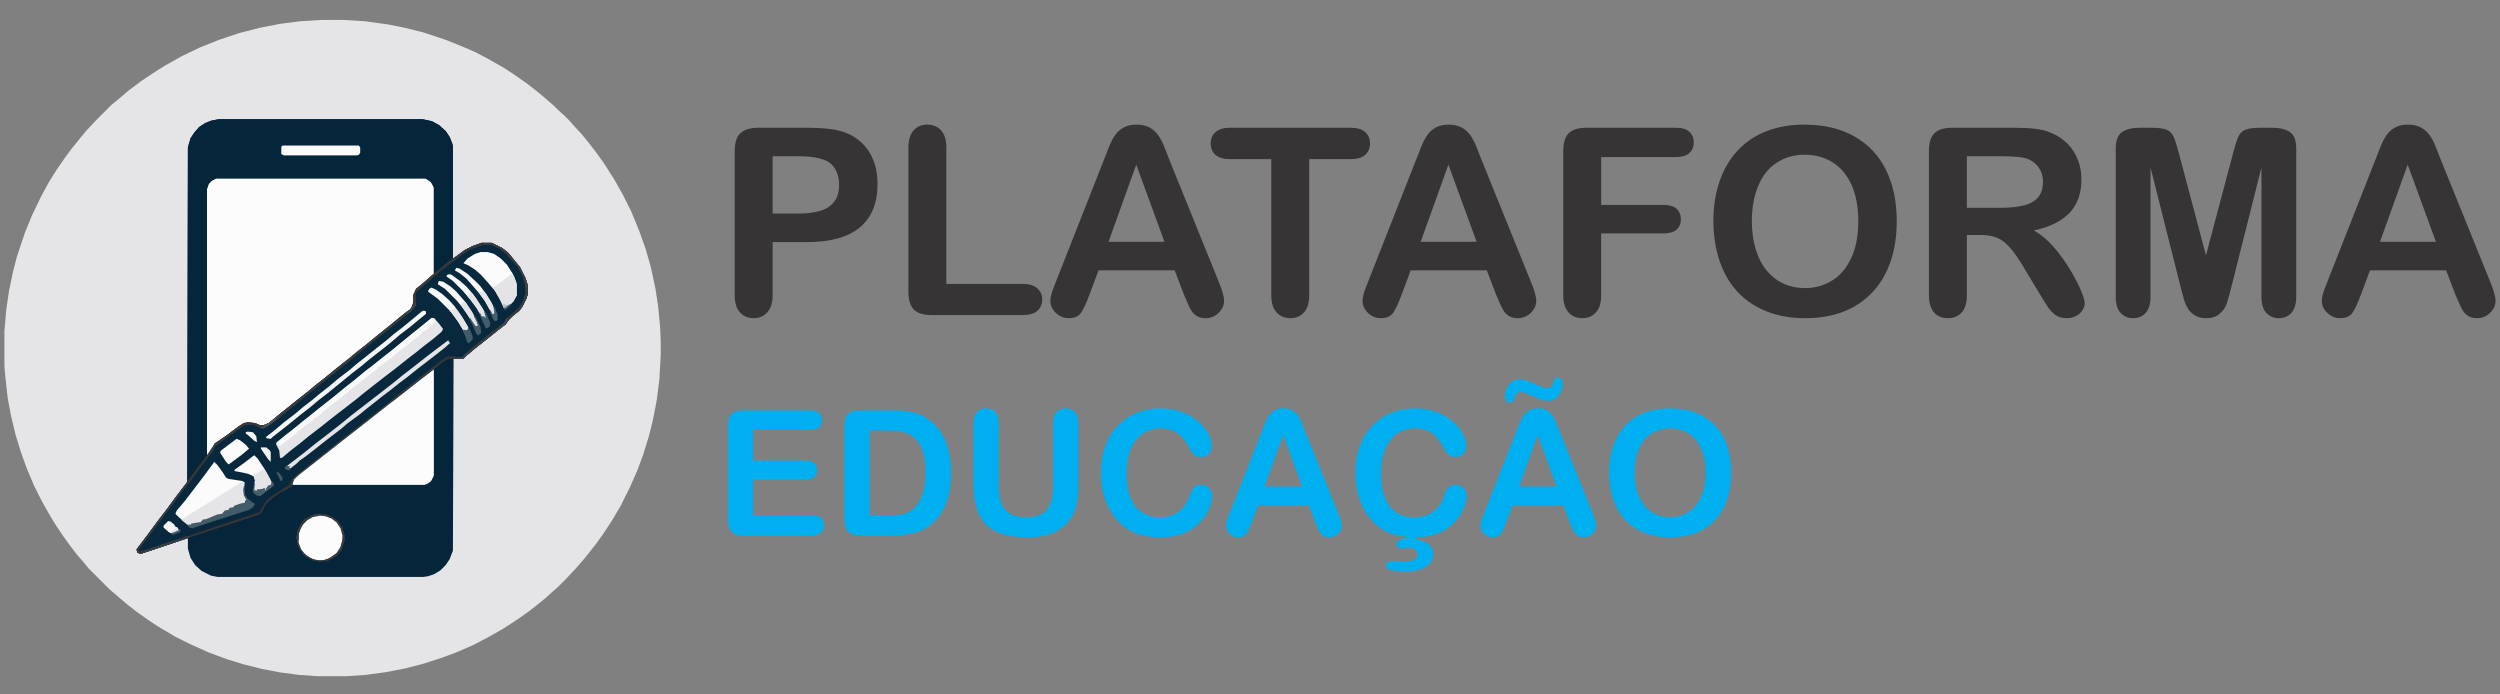 <?xml version="1.0" encoding="UTF-8"?>
<!DOCTYPE svg PUBLIC "-//W3C//DTD SVG 1.1//EN" "http://www.w3.org/Graphics/SVG/1.1/DTD/svg11.dtd">
<!-- Creator: CorelDRAW -->
<svg xmlns="http://www.w3.org/2000/svg" xml:space="preserve" width="180mm" height="50mm" version="1.1" style="shape-rendering:geometricPrecision; text-rendering:geometricPrecision; image-rendering:optimizeQuality; fill-rule:evenodd; clip-rule:evenodd"
viewBox="0 0 18000 5000"
 xmlns:xlink="http://www.w3.org/1999/xlink"
 xmlns:xodm="http://www.corel.com/coreldraw/odm/2003">
 <rect x="0" y="0" width="18000" height="5000" fill="#808080" stroke="none"/>
 <defs>
  <style type="text/css">
   <![CDATA[
    .fil0 {fill:#373435;fill-rule:nonzero}
    .fil1 {fill:#00AFEF;fill-rule:nonzero}
    .fil3 {fill:#04253A;fill-rule:nonzero}
    .fil6 {fill:#05253A;fill-rule:nonzero}
    .fil5 {fill:#08283D;fill-rule:nonzero}
    .fil19 {fill:#363435;fill-rule:nonzero}
    .fil32 {fill:#363436;fill-rule:nonzero}
    .fil34 {fill:#363638;fill-rule:nonzero}
    .fil31 {fill:#37383B;fill-rule:nonzero}
    .fil21 {fill:#37393C;fill-rule:nonzero}
    .fil27 {fill:#383A3C;fill-rule:nonzero}
    .fil39 {fill:#383A3D;fill-rule:nonzero}
    .fil8 {fill:#383B3E;fill-rule:nonzero}
    .fil18 {fill:#383B3F;fill-rule:nonzero}
    .fil20 {fill:#383C3F;fill-rule:nonzero}
    .fil42 {fill:#383C40;fill-rule:nonzero}
    .fil12 {fill:#393D40;fill-rule:nonzero}
    .fil35 {fill:#393E42;fill-rule:nonzero}
    .fil26 {fill:#393F43;fill-rule:nonzero}
    .fil38 {fill:#3A4147;fill-rule:nonzero}
    .fil40 {fill:#3C464D;fill-rule:nonzero}
    .fil37 {fill:#3E454B;fill-rule:nonzero}
    .fil36 {fill:#40464A;fill-rule:nonzero}
    .fil24 {fill:#435B68;fill-rule:nonzero}
    .fil14 {fill:#445C68;fill-rule:nonzero}
    .fil25 {fill:#445C69;fill-rule:nonzero}
    .fil29 {fill:#455C69;fill-rule:nonzero}
    .fil30 {fill:#475E6B;fill-rule:nonzero}
    .fil23 {fill:#475F6B;fill-rule:nonzero}
    .fil33 {fill:#4D5155;fill-rule:nonzero}
    .fil41 {fill:#B6BDC3;fill-rule:nonzero}
    .fil22 {fill:#E3E4E7;fill-rule:nonzero}
    .fil13 {fill:#E4E4E7;fill-rule:nonzero}
    .fil2 {fill:#E5E5E8;fill-rule:nonzero}
    .fil28 {fill:#F4F4F5;fill-rule:nonzero}
    .fil11 {fill:#F5F5F6;fill-rule:nonzero}
    .fil16 {fill:#F6F6F7;fill-rule:nonzero}
    .fil17 {fill:#F7F7F7;fill-rule:nonzero}
    .fil15 {fill:#F7F7F8;fill-rule:nonzero}
    .fil10 {fill:#FAFAFA;fill-rule:nonzero}
    .fil9 {fill:#FBFBFB;fill-rule:nonzero}
    .fil7 {fill:#FBFBFC;fill-rule:nonzero}
    .fil4 {fill:#FCFCFC;fill-rule:nonzero}
   ]]>
  </style>
 </defs>
 <g id="Camada_x0020_1">
  <g id="_1589606371104">
   <g>
    <path class="fil0" d="M5813.26 1742.84l-250.18 0 0 381.7c0,54.63 -12.87,95.74 -38.61,123.99 -25.74,28.25 -58.38,42.38 -97.31,42.38 -41.12,0 -74.4,-13.81 -99.5,-41.75 -25.12,-27.93 -37.67,-69.06 -37.67,-122.74l0 -1039.31c0,-59.96 13.81,-102.95 41.43,-128.69 27.62,-25.74 71.25,-38.62 131.53,-38.62l350.31 0c103.58,0 183.31,7.85 239.18,23.86 55.25,15.38 102.97,40.81 143.14,76.28 40.18,35.79 70.63,79.1 91.35,130.58 21.03,51.48 31.38,109.55 31.38,173.9 0,137.49 -42.37,241.39 -126.81,312.33 -84.75,70.62 -210.62,106.09 -378.24,106.09zm-66.23 -617.74l-183.95 0 0 412.45 183.95 0c64.34,0 118.34,-6.9 161.65,-20.39 43.01,-13.5 75.96,-35.48 98.88,-66.24 22.6,-30.45 33.9,-70.94 33.9,-120.53 0,-59.65 -17.58,-107.99 -52.42,-145.35 -39.24,-39.85 -119.91,-59.94 -242.01,-59.94zm1066.61 -62.47l0 981.55 553.72 0c43.94,0 77.85,10.67 101.38,32.02 23.87,21.66 35.48,48.65 35.48,80.99 0,32.95 -11.61,59.95 -34.85,80.36 -23.23,20.4 -57.44,30.76 -102.01,30.76l-659.5 0c-59.32,0 -102.02,-13.19 -128.07,-39.55 -26.06,-26.37 -39.24,-69.06 -39.24,-127.76l0 -1038.37c0,-54.94 12.56,-96.36 37.35,-123.99 24.81,-27.62 57.45,-41.44 97.95,-41.44 40.8,0 74.07,13.5 99.5,40.81 25.42,27.31 38.29,69.06 38.29,124.62zm1708.25 1052.82l-64.35 -169.2 -548.08 0 -64.35 172.64c-25.11,67.49 -46.45,113.01 -64.34,136.55 -17.59,23.54 -46.77,35.47 -87.27,35.47 -34.21,0 -64.66,-12.56 -91.03,-37.67 -26.36,-25.11 -39.55,-53.68 -39.55,-85.38 0,-18.52 3.14,-37.66 9.1,-57.12 6.28,-19.78 16.33,-46.78 30.45,-81.93l344.66 -875.15c10.05,-25.11 21.66,-55.25 35.47,-90.4 13.81,-35.47 28.56,-64.67 44.26,-87.89 15.69,-23.23 36.1,-42.07 61.52,-56.5 25.42,-14.45 56.82,-21.67 94.17,-21.67 38.3,0 70,7.22 95.42,21.67 25.44,14.43 45.84,32.95 61.53,55.55 15.69,22.6 28.88,47.09 39.56,73.14 10.67,26.06 24.49,60.9 40.81,104.21l352.19 869.81c27.63,66.24 41.44,114.26 41.44,144.4 0,31.08 -12.87,59.95 -38.93,86.01 -26.05,26.04 -57.76,38.92 -94.47,38.92 -21.35,0 -39.87,-3.77 -55.25,-11.61 -15.07,-7.53 -27.94,-17.9 -38.62,-31.08 -10.35,-13.18 -21.34,-33.59 -33.27,-60.58 -12.24,-27.31 -22.28,-51.48 -31.07,-72.19zm-540.54 -374.49l402.72 0 -203.09 -555.6 -199.63 555.6zm1742.77 -595.15l-297.89 0 0 978.73c0,56.5 -12.56,98.26 -37.98,125.56 -25.11,27.31 -57.76,40.81 -97.63,40.81 -40.49,0 -73.76,-13.81 -99.18,-41.44 -25.44,-27.62 -38.3,-69.05 -38.3,-124.93l0 -978.73 -297.89 0c-46.77,0 -81.3,-10.36 -103.9,-30.77 -22.61,-20.71 -34.22,-48.02 -34.22,-81.91 0,-34.85 11.93,-62.47 35.48,-82.88 23.54,-20.39 57.76,-30.45 102.64,-30.45l868.87 0c47.4,0 82.24,10.36 105.46,31.39 22.92,21.04 34.54,48.35 34.54,81.94 0,33.89 -11.94,61.2 -35.16,81.91 -23.23,20.41 -58.07,30.77 -104.84,30.77zm1045.28 969.64l-64.34 -169.2 -548.07 0 -64.35 172.64c-25.11,67.49 -46.45,113.01 -64.35,136.55 -17.58,23.54 -46.77,35.47 -87.26,35.47 -34.22,0 -64.67,-12.56 -91.03,-37.67 -26.37,-25.11 -39.55,-53.68 -39.55,-85.38 0,-18.52 3.14,-37.66 9.1,-57.12 6.28,-19.78 16.32,-46.78 30.45,-81.93l344.66 -875.15c10.04,-25.11 21.66,-55.25 35.46,-90.4 13.81,-35.47 28.57,-64.67 44.26,-87.89 15.7,-23.23 36.1,-42.07 61.53,-56.5 25.42,-14.45 56.81,-21.67 94.17,-21.67 38.29,0 70,7.22 95.42,21.67 25.43,14.43 45.84,32.95 61.52,55.55 15.7,22.6 28.88,47.09 39.56,73.14 10.67,26.06 24.48,60.9 40.8,104.21l352.19 869.81c27.63,66.24 41.44,114.26 41.44,144.4 0,31.08 -12.86,59.95 -38.92,86.01 -26.05,26.04 -57.76,38.92 -94.48,38.92 -21.35,0 -39.87,-3.77 -55.25,-11.61 -15.07,-7.53 -27.93,-17.9 -38.61,-31.08 -10.35,-13.18 -21.34,-33.59 -33.27,-60.58 -12.24,-27.31 -22.29,-51.48 -31.08,-72.19zm-540.53 -374.49l402.73 0 -203.09 -555.6 -199.64 555.6zm1837.56 -610.22l-538.03 0 0 344.66 449.82 0c41.44,0 72.83,9.42 93.22,27.94 20.41,18.83 30.77,43.95 30.77,75.02 0,31.4 -10.36,56.19 -31.07,74.71 -21.04,18.52 -52.11,27.62 -92.92,27.62l-449.82 0 0 443.85c0,56.5 -12.86,98.26 -38.29,125.56 -25.43,27.31 -58.07,40.81 -97.62,40.81 -40.5,0 -73.45,-13.81 -98.88,-41.44 -25.42,-27.62 -38.3,-69.37 -38.3,-124.93l0 -1037.43c0,-39.23 5.97,-71.25 17.58,-96.05 11.62,-24.79 29.82,-43 54.63,-54.3 24.79,-11.31 56.49,-16.96 95.1,-16.96l643.81 0c43.63,0 75.96,9.74 96.99,28.88 21.03,19.46 31.7,44.9 31.7,75.97 0,32.02 -10.67,57.75 -31.7,77.21 -21.03,19.16 -53.36,28.88 -96.99,28.88zm925.38 -233.54c140,0 259.9,28.25 360.04,85.07 100.13,56.51 176.09,137.18 227.57,241.7 51.48,104.53 77.22,227.26 77.22,368.2 0,104.22 -14.13,199.01 -42.38,284.08 -28.24,85.38 -70.31,159.14 -126.81,221.61 -56.5,62.47 -125.56,110.17 -207.79,143.46 -82.25,32.95 -176.1,49.59 -282.21,49.59 -105.46,0 -199.96,-16.95 -283.14,-51.16 -83.49,-33.91 -152.86,-81.93 -208.74,-143.77 -55.88,-61.84 -97.94,-136.23 -126.5,-223.49 -28.56,-86.95 -42.69,-181.12 -42.69,-282.2 0,-103.58 14.75,-198.38 44.58,-285.02 29.81,-86.32 72.82,-159.78 129.32,-220.66 56.18,-60.6 124.93,-107.05 205.92,-139.07 80.67,-32.33 172.65,-48.34 275.61,-48.34zm387.98 693.09c0,-98.57 -16.02,-184.26 -47.72,-256.76 -32.02,-72.21 -77.53,-126.82 -136.54,-164.17 -59.01,-37.05 -127.13,-55.57 -203.72,-55.57 -54.31,0 -104.85,10.37 -150.99,30.77 -46.47,20.71 -86.33,50.54 -119.61,89.77 -33.27,39.24 -59.63,89.46 -79.1,150.36 -19.14,61.21 -28.88,129.63 -28.88,205.6 0,76.91 9.74,145.96 28.88,208.11 19.47,61.85 46.78,113.32 81.94,154.13 35.15,40.8 75.64,71.25 121.16,91.35 45.84,20.39 95.75,30.44 150.37,30.44 70,0 134.02,-17.58 192.73,-52.42 58.38,-34.84 104.84,-88.83 139.68,-161.97 34.53,-72.82 51.8,-162.92 51.8,-269.64zm877.34 101.7l-95.73 0 0 432.55c0,57.13 -12.56,98.88 -37.67,125.88 -25.12,26.99 -58.07,40.49 -98.26,40.49 -43.63,0 -77.53,-14.13 -101.38,-42.38 -23.86,-28.25 -35.78,-69.36 -35.78,-123.99l0 -1037.43c0,-58.69 13.18,-101.38 39.55,-127.75 26.36,-26.38 69.05,-39.56 127.75,-39.56l444.17 0c61.2,0 113.62,2.51 157.25,7.85 43.63,5.33 82.88,15.7 117.72,31.71 42.38,17.89 79.73,43.32 112.38,76.28 32.32,33.27 57.12,71.87 73.76,115.51 16.95,43.95 25.42,90.4 25.42,139.69 0,100.44 -28.25,180.8 -85.07,241.07 -56.8,59.95 -142.82,102.64 -258.02,127.75 48.34,25.74 94.8,63.72 139.06,113.95 43.95,50.22 83.5,103.89 118.03,160.4 34.52,56.82 61.52,107.66 80.99,153.49 19.14,45.52 28.87,76.91 28.87,94.17 0,17.58 -5.65,35.16 -16.95,52.74 -11.3,17.58 -26.68,31.38 -46.46,41.43 -19.46,10.04 -42.38,15.07 -68.11,15.07 -30.45,0 -56.19,-7.22 -77.22,-21.66 -20.72,-14.44 -38.62,-32.64 -53.68,-54.62 -15.07,-21.97 -35.47,-54.62 -61.21,-97.31l-109.55 -182.06c-39.23,-66.54 -74.39,-117.39 -105.16,-152.24 -31.07,-35.15 -62.46,-59.01 -94.48,-71.88 -31.7,-12.87 -71.88,-19.15 -120.22,-19.15zm156.33 -566.89l-252.06 0 0 371.02 244.52 0c65.6,0 120.85,-5.65 165.73,-16.95 44.58,-11.3 78.8,-30.76 102.34,-58.07 23.53,-27.31 35.47,-64.97 35.47,-112.69 0,-37.67 -9.42,-70.62 -28.57,-99.2 -18.83,-28.56 -45.2,-49.9 -79.1,-64.02 -31.71,-13.5 -94.48,-20.09 -188.33,-20.09zm1286.66 939.8l-216.27 -858.82 0 930.39c0,51.48 -11.62,90.09 -34.54,115.83 -22.91,25.73 -53.36,38.61 -91.03,38.61 -36.73,0 -66.86,-12.88 -90.08,-38.3 -23.23,-25.42 -34.84,-64.04 -34.84,-116.14l0 -1066.62c0,-59.02 15.37,-98.57 45.82,-119.28 30.76,-20.41 72.2,-30.77 123.99,-30.77l84.75 0c50.85,0 87.58,4.71 110.49,13.82 22.92,9.1 40.19,25.74 51.17,49.59 10.99,23.86 23.54,62.78 37.66,116.77l195.87 738.92 195.88 -738.92c14.12,-53.99 26.68,-92.91 37.67,-116.77 10.98,-23.85 27.93,-40.49 50.85,-49.59 22.91,-9.11 59.96,-13.82 110.8,-13.82l84.44 0c52.11,0 93.55,10.36 124.31,30.77 30.45,20.71 45.82,60.26 45.82,119.28l0 1066.62c0,51.48 -11.61,90.09 -34.52,115.83 -22.92,25.73 -53.67,38.61 -91.97,38.61 -36.1,0 -65.92,-12.88 -89.16,-38.61 -23.22,-25.74 -34.84,-64.35 -34.84,-115.83l0 -930.39 -216.27 858.82c-14.13,55.56 -25.42,96.68 -34.52,122.74 -8.8,25.74 -25.12,49.59 -48.97,70.94 -24.17,21.66 -57.13,32.33 -99.52,32.33 -32,0 -59.01,-6.91 -80.97,-20.71 -21.98,-13.82 -39.24,-31.4 -51.48,-52.75 -12.25,-21.65 -21.98,-45.2 -28.88,-71.25 -7.22,-26.06 -14.45,-53.36 -21.66,-81.3zm1976.3 50.55l-64.34 -169.2 -548.09 0 -64.34 172.64c-25.12,67.49 -46.45,113.01 -64.35,136.55 -17.58,23.54 -46.77,35.47 -87.26,35.47 -34.22,0 -64.67,-12.56 -91.03,-37.67 -26.37,-25.11 -39.55,-53.68 -39.55,-85.38 0,-18.52 3.14,-37.66 9.1,-57.12 6.28,-19.78 16.32,-46.78 30.45,-81.93l344.66 -875.15c10.04,-25.11 21.65,-55.25 35.46,-90.4 13.81,-35.47 28.56,-64.67 44.26,-87.89 15.7,-23.23 36.1,-42.07 61.53,-56.5 25.42,-14.45 56.82,-21.67 94.18,-21.67 38.29,0 70,7.22 95.42,21.67 25.43,14.43 45.84,32.95 61.52,55.55 15.7,22.6 28.88,47.09 39.56,73.14 10.67,26.06 24.48,60.9 40.8,104.21l352.19 869.81c27.63,66.24 41.44,114.26 41.44,144.4 0,31.08 -12.86,59.95 -38.92,86.01 -26.05,26.04 -57.76,38.92 -94.48,38.92 -21.35,0 -39.87,-3.77 -55.25,-11.61 -15.07,-7.53 -27.93,-17.9 -38.61,-31.08 -10.35,-13.18 -21.34,-33.59 -33.27,-60.58 -12.24,-27.31 -22.29,-51.48 -31.08,-72.19zm-540.54 -374.49l402.74 0 -203.09 -555.6 -199.65 555.6z"/>
    <path class="fil1" d="M5833.23 3095.52l-410.15 0 0 220.99 377.71 0c27.84,0 48.55,6.28 62.15,18.62 13.82,12.35 20.51,28.88 20.51,49.17 0,20.3 -6.69,37.05 -20.09,49.81 -13.6,12.77 -34.32,19.26 -62.57,19.26l-377.71 0 0 256.13 424.17 0c28.67,0 50.22,6.69 64.66,19.87 14.65,13.19 21.97,30.97 21.97,52.95 0,21.14 -7.32,38.51 -21.97,51.69 -14.44,13.19 -35.99,19.88 -64.66,19.88l-494.7 0c-39.55,0 -68,-8.79 -85.38,-26.37 -17.36,-17.57 -26.15,-46.04 -26.15,-85.16l0 -675.92c0,-26.16 3.98,-47.5 11.72,-64.04 7.74,-16.53 19.87,-28.66 36.41,-36.19 16.53,-7.54 37.67,-11.31 63.4,-11.31l480.68 0c29.08,0 50.64,6.49 64.67,19.25 14.01,12.98 21.12,29.93 21.12,50.64 0,21.35 -7.11,38.51 -21.12,51.48 -14.03,12.76 -35.59,19.25 -64.67,19.25zm358.05 -140.62l237.29 0c61.74,0 114.68,5.65 158.84,17.16 44.36,11.51 84.32,33.06 120.32,64.45 93.54,80.15 140.41,202.15 140.41,365.58 0,53.99 -4.6,103.17 -14.02,147.74 -9.41,44.57 -24.07,84.75 -43.53,120.53 -19.66,35.79 -44.78,67.81 -75.53,96.06 -24.07,21.55 -50.43,38.91 -79.11,51.9 -28.67,13.18 -59.43,22.38 -92.28,27.61 -32.85,5.24 -70.11,7.96 -111.32,7.96l-237.31 0c-33.07,0 -57.96,-5.03 -74.92,-15.07 -16.74,-10.05 -27.62,-24.07 -32.64,-42.27 -5.23,-18.21 -7.75,-41.85 -7.75,-70.73l0 -659.38c0,-39.13 8.8,-67.6 26.37,-85.17 17.58,-17.58 46.04,-26.37 85.18,-26.37zm70.51 144.39l0 610.21 138.11 0c30.14,0 54,-0.84 71.16,-2.51 17.16,-1.68 34.95,-5.66 53.36,-12.14 18.41,-6.7 34.32,-15.91 47.71,-27.63 60.89,-51.47 91.45,-140.2 91.45,-266.17 0,-88.73 -13.4,-155.27 -40.18,-199.42 -26.79,-44.17 -59.85,-72.21 -98.98,-84.34 -39.34,-11.93 -86.84,-18 -142.3,-18l-120.33 0zm747.27 382.95l0 -432.12c0,-36.83 8.38,-64.25 24.91,-82.66 16.53,-18.41 38.29,-27.63 65.29,-27.63 28.04,0 50.43,9.22 66.96,27.63 16.54,18.41 24.9,46.04 24.9,82.66l0 442.16c0,50.23 5.66,92.29 16.95,125.98 11.1,33.69 31.18,59.85 59.64,78.47 28.68,18.62 68.64,27.83 120.12,27.83 71.15,0 121.38,-18.83 150.88,-56.71 29.51,-37.87 44.15,-95.21 44.15,-172.01l0 -445.72c0,-37.05 8.16,-64.88 24.48,-83.09 16.32,-18.2 38.3,-27.2 65.72,-27.2 27.2,0 49.38,9 66.32,27.2 16.96,18.21 25.54,46.04 25.54,83.09l0 432.12c0,70.31 -6.91,129.11 -20.51,175.99 -13.81,47.08 -39.55,88.3 -77.63,123.88 -32.65,30.14 -70.73,52.1 -114.05,66.12 -43.32,13.81 -93.96,20.73 -151.93,20.73 -69.05,0 -128.48,-7.54 -178.49,-22.4 -49.81,-14.85 -90.41,-38.09 -121.79,-69.26 -31.61,-31.18 -54.62,-71.36 -69.48,-120.12 -14.65,-48.75 -21.98,-107.14 -21.98,-174.94zm1718.89 87.68c0,28.67 -6.91,59.64 -21.14,92.91 -14.02,33.27 -36.2,65.92 -66.54,97.94 -30.13,32.22 -68.85,58.17 -115.72,78.26 -47.09,19.88 -101.91,29.93 -164.5,29.93 -47.29,0 -90.39,-4.4 -129.32,-13.4 -38.71,-9 -74.08,-23.02 -105.67,-42.06 -31.6,-18.84 -60.9,-43.94 -87.48,-74.92 -23.64,-28.24 -43.94,-59.64 -60.68,-94.58 -16.74,-34.95 -29.3,-72.41 -37.67,-111.96 -8.37,-39.76 -12.56,-81.81 -12.56,-126.39 0,-72.19 10.47,-137.07 31.61,-194.19 20.93,-57.34 51.27,-106.31 90.39,-146.9 39.35,-40.6 85.18,-71.57 137.91,-92.91 52.73,-21.14 109.02,-31.82 168.67,-31.82 72.83,0 137.49,14.45 194.4,43.53 56.71,28.88 100.24,64.87 130.58,107.56 30.14,42.69 45.42,82.87 45.42,120.95 0,20.93 -7.53,39.14 -22.19,55.25 -14.65,15.91 -32.43,23.86 -53.36,23.86 -23.23,0 -40.8,-5.65 -52.32,-16.53 -11.71,-11.1 -24.69,-30.14 -38.91,-57.14 -23.86,-44.56 -51.69,-77.83 -83.71,-100.02 -32.22,-21.98 -71.57,-33.06 -118.66,-33.06 -74.92,0 -134.35,28.45 -178.71,85.16 -44.36,56.93 -66.54,137.7 -66.54,242.33 0,69.89 9.83,128.06 29.5,174.52 19.47,46.46 47.3,80.98 83.28,104.01 36,22.8 78.06,34.31 126.4,34.31 52.32,0 96.48,-12.97 132.68,-38.91 36.2,-25.96 63.4,-64.04 81.83,-114.47 7.74,-23.65 17.36,-42.9 28.88,-57.97 11.29,-14.85 29.7,-22.39 55.03,-22.39 21.76,0 40.39,7.54 55.87,22.81 15.49,15.07 23.23,33.9 23.23,56.29zm738.49 182.06l-42.9 -112.8 -365.38 0 -42.9 115.1c-16.73,44.99 -30.97,75.33 -42.9,91.03 -11.71,15.69 -31.17,23.65 -58.17,23.65 -22.8,0 -43.1,-8.38 -60.69,-25.12 -17.57,-16.74 -26.36,-35.78 -26.36,-56.92 0,-12.34 2.1,-25.1 6.07,-38.08 4.18,-13.19 10.88,-31.18 20.29,-54.61l229.78 -583.43c6.69,-16.74 14.43,-36.83 23.64,-60.27 9.2,-23.65 19.05,-43.11 29.5,-58.59 10.47,-15.49 24.07,-28.05 41.03,-37.66 16.95,-9.63 37.87,-14.45 62.77,-14.45 25.53,0 46.67,4.82 63.62,14.45 16.95,9.61 30.55,21.97 41.01,37.03 10.47,15.07 19.25,31.39 26.37,48.76 7.11,17.37 16.32,40.6 27.2,69.48l234.79 579.86c18.42,44.15 27.62,76.17 27.62,96.26 0,20.71 -8.58,39.96 -25.94,57.34 -17.37,17.37 -38.51,25.95 -62.99,25.95 -14.23,0 -26.58,-2.51 -36.83,-7.74 -10.05,-5.03 -18.63,-11.94 -25.74,-20.73 -6.91,-8.78 -14.23,-22.39 -22.18,-40.38 -8.17,-18.2 -14.86,-34.33 -20.71,-48.13zm-360.36 -249.66l268.49 0 -135.4 -370.39 -133.09 370.39zm1088.79 366.64l-3.55 13.81c41.01,6.9 72.82,18.83 95.21,35.78 22.39,16.95 33.69,41.01 33.69,71.98 0,24.28 -7.74,45.62 -23.23,64.46 -15.48,18.83 -38.92,33.48 -70.1,44.15 -31.39,10.68 -68.84,15.91 -112.37,15.91 -21.76,0 -42.06,-1.27 -60.9,-3.77 -19.05,-2.3 -38.92,-6.7 -59.85,-12.77 -2.71,-0.84 -5.85,-3.97 -8.79,-9.83 -3.14,-5.65 -4.6,-10.67 -4.6,-15.28 0,-12.97 5.02,-21.97 15.07,-26.57 9.83,-4.6 24.06,-7.12 42.47,-7.12 6.5,0 11.72,0.22 15.29,0.42 3.76,0.21 8.78,0.42 15.06,0.83 6.28,0.43 13.18,1.05 20.51,1.68 7.53,0.63 13.6,0.84 18.41,0.84 65.92,0 98.77,-17.58 98.77,-52.95 0,-13.8 -5.86,-25.31 -17.37,-34.32 -11.72,-8.99 -27.2,-13.59 -46.45,-13.59 -7.74,0 -18.63,1.46 -32.44,3.97 -13.8,2.72 -22.18,4.18 -25.11,4.18 -7.32,0 -14.02,-3.34 -19.88,-9.83 -6.06,-6.69 -9,-14.43 -9,-23.44 0,-25.74 33.48,-42.06 100.66,-48.54 -29.5,-2.51 -59.22,-6.92 -89.57,-13.18 -30.34,-6.28 -57.76,-15.29 -82.86,-27.21 -24.9,-11.72 -48.34,-27.2 -70.53,-46.46 -30.97,-26.16 -58.37,-58.38 -82.02,-96.89 -23.86,-38.3 -41.86,-81.19 -54,-128.06 -12.34,-47.08 -18.41,-97.52 -18.41,-151.51 0,-72.19 10.47,-137.07 31.6,-194.19 20.93,-57.34 51.27,-106.31 90.4,-146.9 39.35,-40.6 85.17,-71.57 137.91,-92.91 52.73,-21.14 109.01,-31.82 168.66,-31.82 72.82,0 137.49,14.45 194.4,43.53 56.71,28.88 100.23,64.87 130.58,107.56 30.14,42.69 45.41,83.08 45.41,120.95 0,20.93 -7.53,39.35 -22.19,55.25 -14.64,15.91 -32.43,23.86 -53.35,23.86 -18.42,0 -33.7,-4.19 -46.04,-12.56 -12.14,-8.38 -23.64,-21.76 -34.31,-40.18 -15.91,-29.92 -31.82,-55.66 -48.14,-77.64 -16.11,-21.96 -37.45,-40.17 -64.24,-54.61 -26.78,-14.44 -60.48,-21.76 -100.87,-21.76 -74.92,0 -134.34,28.45 -178.71,85.16 -44.36,56.93 -66.54,137.7 -66.54,242.33 0,69.89 9.83,128.28 29.51,174.94 19.46,46.46 47.29,81.4 83.07,104.43 35.79,23.22 77.85,34.73 126.61,34.73 55.03,0 101.91,-15.48 140.62,-46.25 38.71,-30.97 63.19,-66.96 73.87,-108.39 13.81,-53.57 41.85,-80.36 83.91,-80.36 21.77,0 40.39,7.54 55.88,22.81 15.48,15.07 23.22,33.9 23.22,56.29 0,22.6 -5.23,48.14 -15.91,76.59 -10.67,28.67 -26.36,56.71 -47.08,84.33 -20.92,27.63 -45.82,51.9 -74.92,72.62 -58.79,42.47 -134.54,64.24 -227.46,65.5zm1103.86 -116.98l-42.9 -112.8 -365.37 0 -42.9 115.1c-16.74,44.99 -30.97,75.33 -42.9,91.03 -11.71,15.69 -31.18,23.65 -58.18,23.65 -22.8,0 -43.1,-8.38 -60.68,-25.12 -17.58,-16.74 -26.37,-35.78 -26.37,-56.92 0,-12.34 2.1,-25.1 6.08,-38.08 4.18,-13.19 10.88,-31.18 20.29,-54.61l229.77 -583.43c6.69,-16.74 14.44,-36.83 23.64,-60.27 9.21,-23.65 19.05,-43.11 29.51,-58.59 10.47,-15.49 24.06,-28.05 41.02,-37.66 16.95,-9.63 37.88,-14.45 62.78,-14.45 25.53,0 46.66,4.82 63.61,14.45 16.95,9.61 30.56,21.97 41.01,37.03 10.47,15.07 19.25,31.39 26.37,48.76 7.12,17.37 16.32,40.6 27.21,69.48l234.79 579.86c18.41,44.15 27.62,76.17 27.62,96.26 0,20.71 -8.58,39.96 -25.95,57.34 -17.37,17.37 -38.51,25.95 -62.98,25.95 -14.24,0 -26.58,-2.51 -36.84,-7.74 -10.04,-5.03 -18.62,-11.94 -25.74,-20.73 -6.9,-8.78 -14.22,-22.39 -22.18,-40.38 -8.16,-18.2 -14.85,-34.33 -20.71,-48.13zm-360.36 -249.66l268.49 0 -135.39 -370.39 -133.1 370.39zm8.38 -679.67c-20.72,0 -34.94,14.02 -42.27,41.85 -7.33,24.06 -18.41,35.99 -33.06,35.99 -9,0 -17.16,-4.19 -24.28,-12.55 -7.11,-8.37 -10.67,-20.09 -10.67,-35.16 0,-20.5 4.39,-40.18 13.39,-59.22 9,-19.04 21.56,-34.1 37.88,-45.2 16.11,-11.3 33.27,-16.95 51.68,-16.95 18.42,0 35.58,2.72 51.27,7.95 15.7,5.24 36.63,14.02 62.99,26.16 26.37,11.92 44.58,19.67 54.41,23.23 9.63,3.35 20.51,5.23 32.43,5.23 11.93,0 21.14,-2.93 27.83,-9 6.71,-5.86 11.93,-16.53 15.7,-32.23 6.49,-23.64 17.58,-35.36 33.07,-35.36 9.41,0 17.57,4.18 24.48,12.76 6.9,8.58 10.46,20.3 10.46,34.95 0,22.81 -8.58,48.76 -25.95,77.63 -17.37,28.68 -44.36,43.12 -80.77,43.12 -13.81,0 -28.04,-2.31 -42.9,-7.12 -14.65,-4.6 -34.95,-12.76 -60.69,-24.07 -25.74,-11.5 -44.78,-19.67 -57.55,-24.69 -12.76,-4.81 -25.1,-7.32 -37.45,-7.32zm1075.19 117.18c93.33,0 173.26,18.84 240.02,56.71 66.75,37.67 117.39,91.45 151.71,161.13 34.33,69.69 51.47,151.51 51.47,245.47 0,69.48 -9.4,132.67 -28.24,189.38 -18.83,56.92 -46.88,106.1 -84.54,147.74 -37.67,41.65 -83.71,73.45 -138.53,95.63 -54.83,21.97 -117.4,33.07 -188.13,33.07 -70.31,0 -133.29,-11.31 -188.75,-34.11 -55.66,-22.6 -101.91,-54.62 -139.16,-95.85 -37.25,-41.22 -65.29,-90.81 -84.33,-148.99 -19.05,-57.97 -28.47,-120.74 -28.47,-188.12 0,-69.06 9.85,-132.26 29.72,-190.02 19.88,-57.55 48.56,-106.51 86.22,-147.1 37.46,-40.39 83.29,-71.36 137.27,-92.71 53.78,-21.55 115.09,-32.23 183.74,-32.23zm258.64 462.06c0,-65.72 -10.67,-122.84 -31.81,-171.18 -21.35,-48.13 -51.69,-84.54 -91.03,-109.45 -39.33,-24.69 -84.75,-37.03 -135.8,-37.03 -36.2,0 -69.9,6.9 -100.66,20.5 -30.97,13.81 -57.54,33.7 -79.73,59.85 -22.18,26.16 -39.76,59.64 -52.73,100.24 -12.77,40.81 -19.25,86.42 -19.25,137.07 0,51.26 6.48,97.31 19.25,138.73 12.97,41.23 31.18,75.55 54.62,102.75 23.43,27.21 50.43,47.51 80.77,60.9 30.55,13.6 63.83,20.29 100.24,20.29 46.67,0 89.35,-11.71 128.48,-34.95 38.92,-23.22 69.89,-59.21 93.12,-107.98 23.02,-48.54 34.53,-108.6 34.53,-179.74z"/>
   </g>
   <g id="Logo.svg">
    <polygon class="fil2" points="2314.03,143.42 2470.28,143.42 2626.53,152.89 2796.98,176.57 2915.36,200.24 3047.93,233.39 3218.39,290.2 3346.23,342.29 3421.98,375.43 3511.95,422.78 3620.85,484.33 3701.34,536.42 3796.04,602.71 3862.33,654.79 3914.41,697.4 3985.43,758.96 4023.31,796.84 4061.19,829.98 4099.07,867.86 4132.22,905.74 4189.04,967.29 4231.65,1019.38 4283.73,1085.66 4345.29,1170.89 4421.04,1289.26 4482.6,1398.16 4544.15,1521.27 4600.97,1658.58 4648.32,1791.16 4686.2,1923.73 4719.34,2079.98 4738.28,2203.09 4752.48,2349.87 4757.22,2458.77 4757.22,2553.47 4747.75,2728.66 4728.81,2880.18 4700.4,3026.96 4671.99,3140.6 4629.38,3277.91 4586.76,3391.54 4534.68,3509.91 4468.39,3642.49 4406.84,3746.66 4354.75,3827.15 4297.94,3907.64 4245.85,3973.93 4207.97,4021.28 4146.42,4092.3 4070.66,4172.79 4018.58,4224.88 3980.7,4258.02 3928.62,4305.37 3876.53,4347.98 3810.25,4400.07 3729.75,4456.88 3620.85,4527.91 3511.95,4589.46 3412.52,4641.55 3294.15,4693.63 3180.51,4736.24 3047.93,4778.86 2920.09,4812 2773.31,4840.41 2631.27,4859.35 2493.95,4868.82 2290.35,4868.81 2153.04,4859.34 2011,4840.4 1887.89,4816.73 1755.32,4783.59 1632.21,4745.71 1504.37,4698.36 1367.06,4636.8 1262.89,4584.72 1135.05,4508.96 1064.02,4461.62 983.53,4404.8 917.24,4352.71 855.69,4300.63 789.4,4243.81 637.88,4092.3 595.27,4040.21 557.39,3997.6 510.04,3936.05 448.49,3850.82 401.14,3779.79 363.26,3718.24 301.71,3609.34 244.89,3495.7 192.81,3372.6 150.19,3254.22 112.31,3131.12 79.17,2993.81 55.49,2865.97 36.56,2695.51 31.82,2633.96 31.82,2383.01 46.03,2222.02 64.96,2094.18 93.37,1956.87 121.78,1847.97 178.6,1677.52 230.68,1549.67 296.97,1412.36 353.79,1308.2 410.61,1218.23 462.69,1142.48 514.78,1071.45 576.33,995.7 618.94,943.61 685.23,872.59 803.6,754.22 855.69,711.6 921.98,654.78 1016.67,583.76 1130.31,508 1191.86,470.12 1310.24,403.84 1438.08,342.28 1580.12,285.46 1722.17,238.12 1868.95,200.24 2015.73,171.83 2162.51,152.89 "/>
    <polygon class="fil3" points="1575.39,858.39 3043.2,858.39 3109.48,872.59 3161.57,901 3208.92,943.62 3237.32,986.23 3256.26,1033.58 3261,1052.52 3261,1862.18 3327.29,1814.83 3365.17,1791.16 3403.05,1772.22 3469.33,1748.55 3540.36,1748.54 3616.11,1786.42 3658.73,1819.57 3743.96,1923.73 3781.83,1999.49 3796.04,2042.1 3800.78,2065.78 3800.78,2113.13 3791.31,2146.27 3758.16,2212.56 3739.22,2236.23 3687.14,2278.85 3663.47,2302.52 3639.79,2335.67 3559.3,2397.22 3483.54,2458.77 3417.25,2510.86 3355.7,2562.94 3336.76,2581.88 3265.73,2581.88 3261,3964.45 3237.32,4026.01 3208.92,4068.62 3171.04,4106.5 3123.69,4134.91 3081.07,4149.12 3047.93,4153.85 1565.92,4153.85 1518.57,4144.38 1452.28,4111.23 1404.93,4068.62 1371.79,4016.54 1352.85,3950.25 1352.85,3874.49 1011.94,3988.13 988.27,3978.66 983.53,3954.98 1059.29,3855.55 1125.58,3765.59 1201.34,3666.15 1267.62,3576.19 1343.38,3476.76 1348.12,3467.29 1352.85,1061.98 1371.79,995.69 1400.2,953.08 1433.34,915.2 1475.96,886.79 1523.31,867.85 "/>
    <polygon class="fil4" points="1556.45,1284.52 3062.13,1284.52 3100.01,1308.2 3118.95,1336.61 3123.69,1350.81 3123.69,1975.81 3066.87,2027.9 3014.79,2070.51 2991.11,2094.19 2981.64,2122.6 2981.64,2174.68 2967.44,2212.56 2943.76,2236.23 2901.15,2274.11 2834.86,2326.19 2782.78,2368.81 2707.02,2430.36 2640.73,2482.45 2560.24,2548.73 2493.95,2600.82 2413.46,2667.11 2347.17,2719.19 2266.68,2785.48 2200.39,2837.56 2119.9,2903.85 2053.61,2955.93 1973.11,3022.22 1930.5,3055.37 1902.09,3064.84 1868.95,3064.83 1835.81,3050.63 1783.72,3045.89 1745.84,3055.36 1655.88,3121.65 1575.39,3178.47 1556.45,3192.67 1546.98,3192.67 1537.51,3216.35 1499.63,3273.17 1490.16,3277.9 1490.16,1360.28 1504.37,1322.4 1528.04,1298.73 "/>
    <polygon class="fil5" points="3474.07,1758.01 3535.62,1758.01 3611.38,1795.89 3668.2,1847.97 3725.01,1914.26 3762.89,1980.55 3781.83,2027.9 3786.57,2051.57 3786.57,2117.86 3762.89,2184.15 3734.49,2222.03 3701.34,2255.17 3649.26,2297.79 3639.79,2297.78 3635.05,2326.19 3554.56,2387.75 3478.8,2449.3 3412.51,2501.38 3360.43,2544 3327.29,2572.41 3227.86,2572.41 3189.98,2591.35 3118.95,2648.16 3038.46,2709.72 2962.7,2771.27 2901.15,2818.62 2636,3026.95 2550.77,3093.24 2153.04,3405.74 2105.69,3448.36 2086.75,3495.71 2058.35,3514.64 2011,3538.32 1935.24,3595.14 1902.1,3633.02 1878.42,3680.36 1864.22,3694.57 1660.62,3760.86 1021.41,3973.93 997.74,3973.92 997.74,3954.98 1064.03,3865.02 1139.78,3765.59 1206.07,3675.63 1281.83,3576.19 1348.12,3486.23 1419.14,3391.53 1485.43,3301.57 1532.78,3240.02 1546.98,3211.61 1584.86,3178.46 1674.82,3116.91 1736.38,3069.56 1760.05,3055.36 1831.07,3055.36 1883.16,3079.04 1906.83,3074.3 1958.91,3041.16 2011,2998.54 2086.75,2936.99 2153.04,2884.91 2233.53,2818.62 2299.82,2766.53 2361.38,2714.45 2441.87,2652.9 2503.42,2600.81 2569.71,2548.73 2650.2,2482.44 2697.55,2444.56 2773.31,2383.01 2839.6,2330.93 2920.09,2264.64 2957.97,2236.23 2991.11,2198.35 2986.38,2127.33 3000.58,2089.45 3052.67,2046.83 3123.69,1985.28 3175.77,1942.66 3189.98,1928.46 3204.18,1928.46 3208.92,1914.26 3279.94,1862.18 3336.76,1819.56 3393.58,1786.42 "/>
    <path class="fil6" d="M1575.39 858.39l1467.81 0 66.28 14.2 52.09 28.41 47.35 42.62 28.4 42.61 18.94 47.35 4.74 18.94 0 809.66 66.29 -47.35 37.88 -23.67 37.88 -18.94 66.28 -23.67 71.03 -0.01 75.75 37.88 42.62 33.15 85.23 104.16 37.87 75.76 14.21 42.61 4.74 23.68 0 47.35 -9.47 33.14 -33.15 66.29 -18.94 23.67 -52.08 42.62 -23.67 23.67 -23.68 33.15 -80.49 61.55 -75.76 61.55 -66.29 52.09 -61.55 52.08 -18.94 18.94 -108.9 0 -47.35 28.4 -61.56 52.09 -61.55 47.35 -85.23 66.28 -397.72 312.5 -85.23 66.29 -331.44 260.42 -42.62 37.88 -14.2 47.35 -37.88 23.67 -42.62 18.94 -52.08 37.88 -37.88 33.15 -23.67 28.4 -23.68 47.35 -18.94 14.21 -473.48 156.25 -236.74 80.49 -142.05 47.35 -23.67 -9.47 -4.74 -23.68 75.76 -99.43 66.29 -89.96 75.75 -99.43 66.29 -89.97 75.76 -99.43 4.73 -9.47 4.74 -2405.31 18.94 -66.29 28.41 -42.61 33.14 -37.88 42.62 -28.41 47.34 -18.94 52.09 -9.46zm-18.94 426.13l-37.88 18.94 -18.94 23.68 -9.47 33.14 0 1917.62 23.67 -23.67 33.15 -52.09 0 -9.47 23.67 -9.47 75.76 -56.82 80.49 -56.81 28.41 -18.94 42.62 -4.74 47.34 9.47 23.68 9.47 33.14 0 33.15 -14.2 75.76 -61.56 47.34 -37.88 75.76 -61.55 66.29 -52.08 80.49 -66.29 66.29 -52.09 80.49 -66.28 66.29 -52.09 80.49 -66.29 66.29 -52.08 80.49 -66.29 66.29 -52.08 80.5 -66.29 66.28 -52.08 37.88 -37.88 9.47 -47.35 0 -37.88 14.21 -37.88 52.08 -42.61 71.03 -61.56 4.73 -4.73 0 -625 -18.94 -37.88 -23.67 -18.94 -18.94 -9.47 -1505.69 0zm1917.62 473.49l-89.96 33.14 -47.35 28.41 -61.56 47.35 -52.08 37.88 -18.94 14.21 0 9.47 -18.94 4.73 -52.08 47.35 -52.08 42.61 -71.03 61.56 -14.2 14.2 -9.47 28.41 4.73 71.03 -37.88 42.61 -42.61 33.15 -75.76 61.55 -47.35 37.88 -75.75 61.55 -66.29 52.08 -80.5 66.29 -75.75 61.56 -47.35 37.88 -66.29 52.08 -52.08 42.61 -151.52 123.11 -66.29 52.08 -80.49 66.29 -66.29 52.09 -61.55 37.88 -23.68 -4.74 -42.61 -18.94 -71.02 -0.01 -80.49 56.82 -85.23 61.55 -42.62 33.15 -14.2 23.67 -47.35 66.29 -66.29 85.23 -47.35 66.29 -75.75 99.43 -66.29 89.96 -75.76 99.44 -66.29 89.96 -75.75 99.43 -23.68 33.15 4.74 14.2 37.88 -4.73 724.43 -241.48 104.17 -33.15 23.67 -28.4 23.67 -47.35 37.88 -37.88 52.09 -33.15 42.61 -28.41 37.88 -18.93 18.94 -42.62 33.14 -37.88 530.31 -416.67 85.23 -66.28 71.02 -56.82 61.55 -47.35 265.16 -208.33 66.28 -47.35 14.21 -4.74 99.43 0 47.34 -42.62 66.29 -52.08 75.76 -61.55 80.49 -61.56 37.88 -28.41 4.74 -28.41 18.94 -9.47 61.55 -52.08 37.88 -42.61 23.67 -56.82 4.74 -18.94 0 -66.29 -18.94 -61.55 -37.88 -71.03 -52.08 -56.82 -33.15 -37.87 -47.35 -37.88 -61.55 -28.41 -61.55 0z"/>
    <polygon class="fil4" points="3118.95,2657.63 3123.69,2657.63 3123.69,3424.68 3104.75,3462.56 3081.07,3481.5 3057.4,3490.97 2100.96,3490.97 2105.69,3462.56 2138.84,3424.68 2209.86,3367.86 2271.41,3320.51 2735.43,2955.93 2820.66,2889.64 3085.81,2681.31 "/>
    <polygon class="fil2" points="3109.48,2288.32 3128.42,2293.05 3161.57,2330.93 3189.98,2368.81 3180.51,2387.75 3118.95,2439.83 3057.4,2487.18 2986.38,2544 2924.82,2591.35 2853.8,2648.16 2773.31,2709.72 2688.08,2776.01 2621.79,2828.09 2569.71,2870.7 2484.48,2936.99 2422.93,2984.34 2356.64,3036.42 2309.29,3074.3 2228.8,3135.86 2153.04,3197.41 2091.49,3244.76 2029.93,3296.84 2015.73,3296.84 2011,3244.76 1987.32,3197.41 1992.06,3183.2 2053.61,3135.85 2119.9,3083.77 2195.66,3022.22 2261.94,2970.13 2337.7,2908.58 2403.99,2856.5 2484.48,2790.21 2550.77,2738.13 2631.26,2671.84 2692.82,2624.49 2763.84,2567.67 2830.13,2515.59 2910.62,2449.3 2962.7,2406.69 3033.73,2349.87 3085.81,2307.25 "/>
    <polygon class="fil7" points="1542.25,3325.25 1565.92,3348.92 1603.8,3401.01 1627.47,3438.89 1646.41,3448.36 1741.11,3462.56 1760.05,3472.03 1755.31,3538.32 1764.78,3576.2 1778.99,3604.61 1764.78,3604.6 1764.78,3618.81 1741.11,3628.28 1707.97,3637.75 1684.29,3642.49 1684.29,3651.96 1651.15,3661.43 1646.41,3670.9 1613.27,3685.1 1599.06,3704.04 1546.98,3713.51 1509.1,3732.45 1466.48,3746.66 1457.01,3741.92 1457.01,3751.39 1447.55,3751.39 1447.55,3760.86 1404.93,3770.33 1376.53,3770.33 1376.53,3779.8 1357.59,3784.53 1286.56,3722.98 1262.89,3699.3 1272.36,3675.63 1329.18,3609.34 1466.49,3429.42 1532.78,3339.45 "/>
    <polygon class="fil4" points="2299.82,3708.77 2347.17,3713.51 2394.52,3732.45 2432.4,3765.59 2460.81,3812.94 2470.28,3855.55 2470.28,3888.7 2456.07,3940.78 2427.66,3983.4 2385.05,4016.54 2347.17,4030.75 2299.82,4035.48 2252.47,4026.01 2209.86,4002.34 2186.18,3978.66 2167.25,3954.99 2148.31,3907.64 2148.31,3836.62 2167.25,3789.27 2195.65,3751.39 2238.27,3722.98 2266.68,3713.51 "/>
    <path class="fil8" d="M3469.33 1748.54l71.03 0 75.75 37.88 42.62 33.15 85.23 104.16 37.87 75.76 14.21 42.61 4.74 23.68 0 47.35 -9.47 33.14 -33.15 66.29 -18.94 23.67 -52.08 42.62 -23.67 23.67 -23.68 33.15 -80.49 61.55 -75.76 61.55 -66.29 52.09 -61.55 52.08 -18.94 18.94 -108.9 0 -47.35 28.4 -61.56 52.09 -61.55 47.35 -85.23 66.28 -397.72 312.5 -85.23 66.29 -331.44 260.42 -42.62 37.88 -14.2 47.35 -37.88 23.67 -42.62 18.94 -52.08 37.88 -37.88 33.15 -23.67 28.4 -23.68 47.35 -18.94 14.21 -473.48 156.25 -236.74 80.49 -142.05 47.35 -23.67 -9.47 -4.74 -23.68 75.76 -99.43 66.29 -89.96 75.75 -99.43 66.29 -89.97 75.76 -99.43 66.29 -89.96 75.76 -99.43 47.34 -71.03 14.21 -23.67 89.96 -61.56 75.76 -56.81 42.61 -28.41 42.62 -4.74 47.35 9.47 23.67 9.47 33.14 0.01 33.15 -14.21 75.76 -61.55 47.34 -37.88 75.76 -61.55 66.29 -52.09 80.49 -66.29 66.29 -52.08 80.49 -66.29 66.29 -52.08 80.49 -66.29 66.29 -52.08 80.49 -66.29 66.29 -52.08 80.5 -66.29 66.28 -52.09 18.94 -9.47 9.47 -18.94 14.21 -37.87 0 -52.09 18.94 -42.61 52.08 -42.62 71.02 -61.55 104.17 -85.23 66.29 -47.35 56.82 -42.61 56.82 -28.41 66.28 -23.67zm4.74 9.47l-89.96 33.14 -47.35 28.41 -61.56 47.35 -52.08 37.88 -18.94 14.21 0 9.47 -18.94 4.73 -52.08 47.35 -52.08 42.61 -71.03 61.56 -14.2 14.2 -9.47 28.41 4.73 71.03 -37.88 42.61 -42.61 33.15 -75.76 61.55 -47.35 37.88 -75.75 61.55 -66.29 52.08 -80.5 66.29 -75.75 61.56 -47.35 37.88 -66.29 52.08 -52.08 42.61 -151.52 123.11 -66.29 52.08 -80.49 66.29 -66.29 52.09 -61.55 37.88 -23.68 -4.74 -42.61 -18.94 -71.02 -0.01 -80.49 56.82 -85.23 61.55 -42.62 33.15 -14.2 23.67 -47.35 66.29 -66.29 85.23 -47.35 66.29 -75.75 99.43 -66.29 89.96 -75.76 99.44 -66.29 89.96 -75.75 99.43 -23.68 33.15 4.74 14.2 37.88 -4.73 724.43 -241.48 104.17 -33.15 23.67 -28.41 23.67 -47.34 37.88 -37.88 52.09 -33.15 42.61 -28.41 37.88 -18.94 18.94 -42.61 33.14 -37.88 530.31 -416.67 85.23 -66.29 71.02 -56.81 61.55 -47.35 265.16 -208.34 66.28 -47.34 14.21 -4.74 99.43 0 47.34 -42.62 66.29 -52.08 75.76 -61.55 80.49 -61.56 37.88 -28.41 4.74 -28.41 18.94 -9.47 61.55 -52.08 37.88 -42.61 23.67 -56.82 4.74 -18.94 0 -66.29 -18.94 -61.55 -37.88 -71.03 -52.08 -56.82 -33.15 -37.87 -47.35 -37.88 -61.55 -28.41 -61.55 0z"/>
    <polygon class="fil9" points="3459.86,1814.83 3511.95,1814.83 3559.3,1829.03 3606.64,1862.18 3649.26,1904.79 3691.87,1971.08 3715.55,2027.9 3720.28,2046.84 3720.28,2127.33 3696.61,2169.95 3672.93,2193.62 3653.99,2207.82 3644.52,2207.82 3644.52,2217.29 3630.32,2222.03 3601.91,2160.48 3564.03,2094.19 3507.21,2027.9 3464.6,1980.55 3421.98,1942.67 3369.9,1909.53 3336.75,1895.32 3365.16,1862.18 3417.25,1829.03 "/>
    <polygon class="fil2" points="1741.11,3467.29 1760.05,3472.03 1755.31,3538.32 1764.78,3576.2 1778.99,3604.61 1764.78,3604.6 1764.78,3618.81 1741.11,3628.28 1707.97,3637.75 1684.29,3642.49 1684.29,3651.96 1651.15,3661.43 1646.41,3670.9 1613.27,3685.1 1599.06,3704.04 1546.98,3713.51 1509.1,3732.45 1466.48,3746.66 1457.01,3741.92 1457.01,3751.39 1447.55,3751.39 1447.55,3760.86 1404.93,3770.33 1376.53,3770.33 1376.53,3779.8 1357.59,3784.53 1305.5,3741.92 1319.71,3732.45 1423.88,3666.16 1509.1,3614.08 1599.07,3557.26 1698.5,3495.7 "/>
    <polygon class="fil10" points="3109.48,2288.32 3128.42,2293.05 3137.89,2316.72 3095.28,2354.6 3057.4,2383.01 3038.46,2392.48 3038.46,2401.95 2981.64,2444.57 2915.35,2496.65 2868.01,2534.53 2815.92,2577.15 2773.31,2610.29 2754.37,2624.5 2744.9,2624.49 2744.9,2633.96 2721.23,2643.43 2721.23,2652.9 2669.14,2690.78 2612.32,2738.13 2598.12,2738.13 2598.12,2747.6 2531.83,2799.68 2427.66,2884.91 2375.58,2922.79 2332.97,2960.67 2323.5,2960.66 2323.5,2970.13 2280.88,3003.28 2257.21,3012.75 2257.21,3022.22 2190.92,3069.57 2129.37,3121.65 2058.34,3178.47 2015.73,3211.61 2001.52,3206.88 1996.79,3192.67 2034.67,3150.06 2096.22,3102.71 2176.71,3036.42 2219.33,3003.28 2295.08,2941.72 2337.7,2908.58 2403.99,2856.5 2484.48,2790.21 2550.77,2738.12 2631.26,2671.84 2692.81,2624.49 2763.84,2567.67 2830.13,2515.59 2910.62,2449.3 2962.7,2406.68 3033.72,2349.87 3085.81,2307.25 "/>
    <polygon class="fil9" points="2034.67,1047.78 2583.91,1047.78 2593.38,1061.99 2593.38,1099.87 2583.91,1114.07 2569.71,1118.81 2044.14,1118.81 2025.2,1109.33 2025.2,1057.25 "/>
    <polygon class="fil11" points="3047.93,2236.23 3066.87,2240.97 3066.87,2259.91 3014.79,2302.52 2957.97,2349.87 2877.48,2411.42 2811.19,2468.24 2763.84,2506.12 2721.22,2539.26 2654.94,2591.35 2598.12,2638.7 2536.56,2686.04 2432.4,2771.27 2356.64,2832.82 2295.09,2880.17 2233.53,2932.26 2171.98,2979.6 2096.22,3041.16 2048.88,3079.04 1963.65,3145.32 1949.44,3159.53 1916.3,3154.8 1916.3,3145.32 1982.59,3093.24 2044.14,3041.16 2124.63,2979.61 2186.19,2927.52 2247.74,2880.17 2304.56,2832.83 2370.85,2780.74 2432.4,2728.66 2512.89,2667.11 2574.45,2615.02 2640.73,2562.94 2711.76,2506.12 2778.05,2454.04 2839.6,2401.96 2901.15,2354.61 2981.65,2288.32 3038.46,2240.97 "/>
    <polygon class="fil12" points="3469.33,1748.54 3540.36,1748.54 3616.11,1786.42 3658.73,1819.57 3743.96,1923.73 3781.83,1999.49 3796.04,2042.1 3800.78,2065.78 3800.78,2113.13 3791.31,2146.27 3758.16,2212.56 3739.22,2236.23 3687.14,2278.85 3663.47,2302.52 3639.79,2335.67 3559.3,2397.22 3483.54,2458.77 3417.25,2510.86 3355.7,2562.94 3336.76,2581.88 3270.47,2581.88 3270.47,2577.14 3327.29,2572.41 3374.63,2525.06 3440.92,2472.97 3516.68,2411.42 3597.17,2349.87 3630.32,2326.19 3639.79,2297.78 3687.14,2259.9 3734.48,2217.29 3762.89,2174.68 3781.83,2117.86 3781.83,2051.57 3762.89,1990.01 3725.01,1918.99 3672.93,1862.17 3639.79,1824.29 3597.17,1791.15 3535.62,1762.74 3474.07,1762.75 3384.11,1795.89 3336.76,1824.3 3275.2,1871.65 3223.12,1909.53 3204.18,1928.46 3180.51,1942.67 3133.16,1985.28 3081.08,2027.9 3010.05,2089.45 3000.58,2089.45 2991.11,2127.33 2995.85,2198.35 2953.23,2245.7 2910.62,2278.85 2834.86,2340.4 2787.51,2378.28 2711.76,2439.83 2645.47,2491.92 2564.97,2558.2 2489.22,2619.76 2441.87,2657.64 2375.58,2709.72 2323.5,2752.34 2171.98,2875.44 2105.69,2927.53 2025.2,2993.81 1958.91,3045.9 1897.36,3083.78 1883.16,3083.77 1883.16,3074.3 1902.09,3074.3 1902.09,3060.1 1935.24,3045.89 2011,2984.34 2058.34,2946.46 2134.1,2884.9 2200.39,2832.82 2280.88,2766.53 2347.17,2714.45 2427.66,2648.16 2493.95,2596.08 2574.44,2529.79 2640.73,2477.71 2721.22,2411.42 2787.51,2359.33 2868.01,2293.05 2934.29,2240.96 2953.23,2231.49 2962.7,2212.55 2976.91,2174.67 2976.91,2122.59 2995.85,2079.98 3047.93,2037.36 3118.95,1975.81 3223.12,1890.58 3289.41,1843.23 3346.23,1800.62 3403.05,1772.21 "/>
    <polygon class="fil13" points="3227.86,2449.3 3232.59,2463.51 3242.06,2468.24 3199.45,2506.12 3133.16,2558.2 3010.05,2652.9 2939.03,2709.72 2882.21,2752.33 2811.19,2809.15 2754.37,2851.77 2707.02,2889.65 2640.73,2941.73 2588.65,2984.34 2498.68,3050.63 2460.81,3083.78 2337.7,3178.47 2290.35,3216.35 2205.12,3282.64 2157.77,3315.79 2138.84,3334.73 2091.49,3372.61 2077.28,3367.87 2067.81,3353.66 2190.92,3258.97 2266.68,3197.41 2389.78,3102.72 2456.07,3050.63 2531.83,2989.08 2574.44,2955.93 2636,2908.59 2678.61,2875.44 2740.16,2828.09 2825.39,2761.81 2901.15,2700.25 2962.7,2652.9 3028.99,2600.82 3114.22,2534.53 3189.98,2477.71 "/>
    <polygon class="fil10" points="1831.07,3277.9 1854.75,3301.57 1902.09,3372.6 1958.91,3476.76 1954.18,3500.44 1930.5,3495.7 1921.03,3514.64 1906.83,3538.32 1902.09,3528.85 1906.83,3514.64 1897.36,3514.64 1892.62,3533.58 1883.15,3524.11 1864.21,3528.85 1850.01,3524.11 1850.01,3533.58 1826.34,3533.58 1835.81,3457.83 1826.34,3429.42 1783.72,3410.48 1689.02,3391.54 1689.02,3382.07 1755.31,3334.72 1816.87,3287.37 "/>
    <polygon class="fil13" points="3687.14,1971.08 3701.34,1990.02 3720.28,2046.84 3720.28,2127.33 3696.61,2169.94 3672.93,2193.62 3653.99,2207.82 3644.52,2207.82 3644.52,2217.29 3630.32,2222.03 3601.91,2160.48 3564.03,2094.19 3549.82,2070.51 3616.11,2023.16 3672.93,1980.55 "/>
    <polygon class="fil14" points="1755.31,3500.44 1760.05,3500.44 1764.78,3561.99 1783.72,3590.4 1807.4,3609.34 1835.81,3628.28 1821.6,3651.95 1793.19,3670.89 1542.24,3751.38 1385.99,3803.47 1362.32,3798.73 1338.64,3770.32 1357.58,3779.79 1367.05,3775.06 1376.52,3779.79 1376.52,3770.32 1428.61,3760.85 1447.55,3760.86 1447.55,3751.39 1457.02,3751.39 1457.02,3741.92 1485.43,3737.18 1542.25,3713.51 1565.92,3704.04 1599.06,3699.3 1618,3675.63 1646.41,3670.89 1651.15,3656.69 1684.29,3651.95 1684.29,3642.48 1722.17,3628.28 1741.11,3623.54 1764.78,3618.8 1764.78,3604.6 1774.25,3599.86 1755.32,3566.72 1750.58,3528.84 "/>
    <polygon class="fil10" points="1703.23,3159.53 1726.9,3169 1769.52,3202.14 1793.19,3230.55 1736.37,3277.9 1646.41,3344.19 1627.47,3325.25 1584.86,3258.96 1589.59,3244.76 1665.35,3187.94 "/>
    <polygon class="fil8" points="1783.72,3041.16 1835.81,3045.89 1868.95,3060.1 1902.09,3064.83 1902.09,3074.3 1873.68,3079.04 1831.07,3060.1 1760.05,3060.1 1679.56,3116.92 1594.33,3178.47 1551.71,3211.61 1523.3,3258.96 1457.02,3344.19 1395.46,3429.42 1319.71,3528.85 1253.42,3618.81 1177.66,3718.24 1111.37,3808.21 1035.61,3907.64 997.73,3959.72 997.73,3969.19 1035.61,3964.46 1348.11,3860.29 1362.32,3860.29 1362.32,3869.76 1168.19,3936.05 1011.94,3988.13 988.27,3978.66 983.53,3954.98 1059.29,3855.55 1125.58,3765.59 1201.33,3666.16 1267.62,3576.19 1343.38,3476.76 1409.67,3386.8 1485.43,3287.37 1532.77,3216.34 1546.98,3192.67 1636.94,3131.11 1712.7,3074.3 1755.31,3045.89 "/>
    <polygon class="fil15" points="3104.75,2070.51 3137.89,2084.72 3185.24,2117.86 3232.59,2160.48 3275.2,2207.82 3327.29,2283.58 3369.9,2354.6 3374.64,2378.28 3346.23,2378.28 3341.49,2387.75 3298.88,2316.72 3246.79,2245.7 3152.09,2151 3100.01,2113.12 3081.07,2098.92 3090.54,2079.98 "/>
    <polygon class="fil8" points="2986.38,2179.41 2995.85,2184.15 2991.11,2203.09 2953.23,2245.7 2910.62,2278.85 2834.86,2340.4 2787.51,2378.28 2711.76,2439.83 2645.47,2491.92 2564.97,2558.2 2489.22,2619.76 2441.87,2657.64 2375.58,2709.72 2323.5,2752.34 2171.98,2875.44 2105.69,2927.53 2025.2,2993.81 1958.91,3045.9 1897.36,3083.78 1883.16,3083.77 1883.16,3074.3 1902.09,3074.3 1902.09,3060.1 1935.24,3045.89 2011,2984.34 2058.34,2946.46 2134.1,2884.9 2200.39,2832.82 2280.88,2766.53 2347.17,2714.45 2427.66,2648.16 2493.95,2596.08 2574.44,2529.79 2640.73,2477.71 2721.22,2411.42 2787.51,2359.33 2868.01,2293.05 2934.29,2240.96 2953.23,2231.49 2962.7,2212.55 2976.91,2198.35 2986.38,2198.35 "/>
    <polygon class="fil16" points="3161.57,2023.16 3189.98,2027.9 3242.06,2061.04 3284.67,2098.92 3350.96,2174.68 3398.31,2245.7 3445.66,2335.67 3450.39,2364.07 3440.92,2345.14 3431.45,2345.13 3426.72,2354.6 3398.31,2316.72 3365.16,2264.64 3332.02,2217.29 3289.41,2165.21 3204.18,2079.98 3152.09,2046.84 3156.83,2027.9 "/>
    <polygon class="fil17" points="3223.12,1975.81 3246.79,1975.81 3313.08,2023.16 3360.43,2065.78 3393.58,2103.66 3426.72,2146.27 3483.54,2236.23 3502.48,2274.11 3497.74,2288.32 3488.27,2288.32 3483.54,2288.32 3469.33,2283.58 3431.45,2217.29 3388.84,2160.47 3332.02,2094.18 3261,2023.16 3213.65,1990.02 "/>
    <polygon class="fil13" points="1897.36,3372.6 1916.3,3396.27 1958.91,3476.76 1954.18,3500.44 1930.5,3495.7 1921.03,3514.64 1906.83,3538.32 1902.09,3528.85 1906.83,3514.64 1897.36,3514.64 1892.62,3533.58 1883.15,3524.11 1864.21,3528.85 1850.01,3524.11 1850.01,3533.58 1826.34,3533.58 1835.81,3457.83 1826.34,3429.42 1821.6,3419.95 1859.48,3401.01 1892.63,3382.07 "/>
    <polygon class="fil17" points="3284.67,1928.46 3308.35,1933.2 3365.17,1971.08 3421.98,2023.16 3455.13,2056.31 3497.74,2113.13 3535.62,2174.68 3559.3,2222.03 3564.03,2245.7 3559.3,2259.91 3545.09,2264.64 3493.01,2169.94 3455.13,2117.86 3398.31,2051.57 3355.7,2004.22 3308.35,1966.34 3275.2,1947.41 "/>
    <path class="fil18" d="M2295.09 3699.3l56.82 4.74 42.61 18.94 37.88 28.41 33.14 47.34 14.21 52.09 0 42.61 -18.94 61.55 -33.14 42.62 -42.62 28.41 -33.14 14.2 -52.09 4.74 -47.34 -9.47 -47.35 -23.68 -23.68 -18.93 -28.41 -42.62 -14.2 -37.88 -4.74 -42.61 9.47 -52.09 23.68 -47.34 23.67 -28.41 47.35 -28.41 23.67 -9.47 33.15 -4.74zm4.73 9.47l-47.35 9.47 -42.61 23.68 -23.67 18.94 -28.41 47.34 -9.47 28.41 0 71.03 18.94 47.34 23.67 33.15 42.61 28.41 33.15 14.2 47.35 4.74 47.34 -9.47 37.88 -18.94 33.15 -28.41 28.41 -47.35 9.47 -42.61 0 -33.15 -14.21 -52.08 -28.41 -42.61 -42.61 -33.15 -37.88 -14.2 -47.35 -4.74z"/>
    <polygon class="fil19" points="2110.43,3443.62 2115.16,3453.09 2100.96,3500.44 2063.08,3524.11 2020.46,3543.05 1968.38,3580.93 1930.5,3614.08 1906.83,3642.48 1883.15,3689.83 1864.21,3704.04 1390.73,3860.29 1362.32,3865.02 1376.53,3850.82 1760.05,3722.98 1864.22,3689.83 1883.16,3666.16 1906.83,3618.81 1949.44,3576.2 2001.53,3543.05 2044.14,3514.64 2082.02,3495.7 2100.96,3453.09 "/>
    <polygon class="fil20" points="1783.72,3041.16 1835.81,3045.89 1868.95,3060.1 1902.09,3064.83 1902.09,3074.3 1873.68,3079.04 1831.07,3060.1 1760.05,3060.1 1679.56,3116.92 1594.33,3178.47 1551.71,3211.61 1523.3,3258.96 1457.02,3344.19 1395.46,3429.42 1362.32,3472.03 1348.11,3476.77 1357.58,3457.83 1423.87,3367.86 1499.63,3268.43 1546.98,3192.67 1636.94,3131.12 1712.7,3074.3 1755.31,3045.89 "/>
    <polygon class="fil21" points="3469.33,1748.54 3535.62,1753.28 3535.62,1758.01 3474.07,1762.75 3384.11,1795.89 3336.76,1824.3 3275.2,1871.65 3223.12,1909.53 3204.18,1928.47 3180.51,1942.67 3133.16,1985.29 3081.08,2027.9 3010.05,2089.45 3000.58,2089.45 2991.11,2127.33 2991.11,2179.41 2986.38,2198.35 2972.17,2203.09 2976.91,2160.47 2976.91,2122.59 2995.85,2079.98 3047.93,2037.36 3118.95,1975.81 3223.12,1890.58 3289.41,1843.24 3346.23,1800.62 3403.04,1772.21 "/>
    <path class="fil8" d="M2437.13 2643.43m-9.47 4.73l9.47 4.74 -18.93 23.67 -66.29 52.09 -80.5 66.28 -66.28 52.09 -61.56 52.08 -61.55 47.35 -80.49 66.29 -61.56 47.35 -42.61 23.67 -14.2 0 0 -9.47 18.93 0 0 -14.2 33.15 -14.21 75.76 -61.55 47.34 -37.88 75.76 -61.56 66.29 -52.08 80.49 -66.29 66.29 -52.08 80.49 -66.29z"/>
    <polygon class="fil2" points="3275.2,2217.29 3298.88,2240.97 3336.76,2297.78 3369.9,2354.6 3374.64,2378.28 3346.23,2378.28 3341.49,2387.75 3298.88,2316.72 3246.79,2245.7 3237.32,2240.97 3242.06,2231.5 3265.73,2226.76 "/>
    <polygon class="fil13" points="3384.11,2108.39 3403.04,2113.13 3469.33,2212.56 3502.48,2274.11 3497.74,2288.32 3488.27,2288.32 3483.54,2288.32 3469.33,2283.58 3431.45,2217.29 3388.84,2160.47 3365.16,2132.06 "/>
    <polygon class="fil22" points="3336.76,2174.68 3350.96,2174.68 3398.31,2245.7 3445.66,2335.67 3450.39,2364.07 3440.92,2345.14 3431.45,2345.13 3426.72,2354.6 3398.31,2316.72 3365.16,2264.64 3332.02,2217.29 3317.81,2193.62 "/>
    <path class="fil8" d="M3346.23 2548.73m-4.74 4.74m-4.73 4.73m-4.74 4.74m-104.16 4.73l47.34 0 52.09 4.74 0 4.73 -99.44 4.74 -47.34 28.41 -61.56 52.08 -61.55 47.35 -85.23 66.29 -132.57 104.16 -23.68 14.21 9.47 -18.94 37.88 -33.15 80.49 -61.55 75.76 -61.55 61.55 -47.35 66.29 -52.08 66.29 -47.35 14.21 -4.74z"/>
    <polygon class="fil15" points="1210.81,3751.39 1229.74,3756.12 1258.15,3779.79 1258.15,3789.27 1277.09,3798.74 1291.3,3822.41 1239.22,3841.35 1215.54,3831.88 1177.66,3798.73 1177.66,3784.53 1201.34,3760.85 "/>
    <polygon class="fil2" points="3478.8,2094.19 3497.74,2113.13 3535.62,2174.68 3559.3,2222.03 3564.03,2245.7 3559.3,2259.91 3545.09,2264.64 3493.01,2169.94 3455.13,2117.86 3445.66,2098.92 3464.6,2103.66 "/>
    <polygon class="fil18" points="2295.09,3699.3 2351.91,3704.04 2394.52,3722.98 2432.4,3751.39 2465.54,3798.73 2479.75,3850.82 2479.75,3893.43 2460.81,3954.98 2427.67,3997.6 2385.05,4026.01 2351.91,4040.21 2332.97,4035.48 2375.58,4016.54 2422.93,3983.4 2451.34,3940.78 2465.55,3888.7 2465.55,3855.55 2451.34,3803.47 2422.93,3760.86 2385.05,3732.45 2347.17,3718.24 2285.62,3708.77 "/>
    <polygon class="fil23" points="1949.44,3457.83 1968.38,3476.76 1973.12,3495.7 1887.89,3561.99 1873.68,3571.46 1845.28,3566.73 1821.6,3543.05 1826.34,3500.44 1831.07,3476.76 1835.81,3476.76 1831.07,3528.85 1850.01,3533.58 1850.01,3524.11 1892.63,3519.38 1897.36,3514.64 1906.83,3514.64 1906.83,3533.58 1921.03,3509.91 1930.51,3495.7 1949.44,3490.97 1954.18,3476.76 "/>
    <polygon class="fil24" points="3369.9,2354.6 3384.11,2373.54 3403.05,2420.89 3403.05,2444.56 3379.37,2468.24 3365.17,2468.24 3346.23,2411.42 3332.02,2383.01 3336.76,2373.54 3360.43,2378.28 3365.17,2368.81 3369.9,2373.54 "/>
    <polygon class="fil25" points="3483.54,2236.23 3497.74,2250.44 3530.89,2326.19 3526.15,2349.87 3507.21,2364.07 3497.74,2364.07 3455.13,2269.37 3445.66,2245.7 3464.6,2264.64 3464.6,2274.11 3474.07,2278.85 3478.8,2278.85 3488.27,2274.11 3488.27,2288.32 3497.74,2283.58 3488.27,2255.17 "/>
    <path class="fil26" d="M1362.32 3855.55m-14.2 4.74l14.2 0 0 9.47 -194.13 66.29 -127.84 42.61 -9.47 0 4.74 -14.21 312.5 -104.16z"/>
    <path class="fil27" d="M3582.97 2359.34m-4.74 4.73m-4.73 4.74m-9.47 4.73l9.47 0 0 14.21 -132.58 104.16 -52.08 42.62 -47.35 37.88 -4.73 9.47 -66.29 0 0 -4.74 56.82 -4.73 47.34 -47.35 66.29 -52.09 75.76 -61.55 47.35 -37.88z"/>
    <polygon class="fil28" points="1878.42,3221.08 1916.3,3221.08 1944.71,3244.76 1949.44,3258.96 1949.44,3325.25 1930.51,3306.31 1878.42,3230.55 "/>
    <path class="fil18" d="M2143.57 2880.17m-9.47 4.74l9.47 4.73 -23.67 28.41 -42.62 33.15 -75.75 61.55 -61.56 47.35 -42.61 23.67 -14.2 0 0 -9.47 18.93 0 0 -14.2 33.15 -14.21 75.76 -61.55 47.34 -37.88 75.76 -61.55z"/>
    <polygon class="fil29" points="3412.51,2269.37 3426.72,2283.58 3459.86,2354.6 3464.6,2397.22 3440.93,2416.16 3426.72,2397.22 3403.05,2340.4 3379.37,2297.79 3384.11,2288.32 3412.52,2330.93 3426.72,2349.87 3440.93,2345.13 3431.46,2316.72 3412.52,2278.85 "/>
    <polygon class="fil8" points="2986.38,2179.41 2995.85,2184.15 2991.11,2203.09 2953.23,2245.7 2910.62,2278.85 2834.86,2340.4 2787.51,2378.28 2759.1,2401.95 2749.63,2397.22 2768.57,2373.54 2834.86,2321.46 2915.35,2255.17 2943.76,2231.5 2953.23,2231.5 2962.7,2212.56 2976.91,2198.35 2986.38,2198.35 "/>
    <path class="fil18" d="M3147.36 1952.14m-4.73 4.73m-4.74 4.74m-4.73 4.73m-4.74 4.74m-9.47 4.73l9.47 4.74 -23.67 28.41 -52.08 42.61 -42.62 37.88 -9.47 0 -9.47 37.88 0 52.08 -4.73 18.94 -14.21 4.74 4.74 -42.62 0 -37.88 18.94 -42.61 52.08 -42.62 71.02 -61.55z"/>
    <polygon class="fil8" points="3758.16,2193.62 3762.89,2207.82 3739.22,2236.23 3687.14,2278.85 3663.46,2302.52 3639.79,2335.67 3578.24,2383.01 3578.24,2368.81 3620.85,2330.93 3635.06,2316.72 3639.79,2297.78 3687.14,2259.9 3734.49,2217.29 "/>
    <polygon class="fil28" points="1783.72,3107.45 1821.6,3112.18 1845.28,3140.59 1850.01,3183.2 1831.07,3173.73 1783.72,3131.12 1769.52,3121.65 1769.52,3112.18 "/>
    <polygon class="fil12" points="2261.94,3704.04 2299.82,3708.77 2299.82,3713.51 2252.48,3722.98 2209.86,3746.65 2186.19,3770.33 2162.51,3808.21 2153.04,3836.61 2148.31,3888.7 2138.84,3888.7 2134.1,3869.76 2143.57,3817.67 2167.25,3770.33 2190.92,3741.92 2238.27,3713.51 "/>
    <polygon class="fil21" points="2470.28,3850.82 2479.75,3850.82 2479.75,3893.43 2460.81,3954.99 2427.66,3997.6 2385.05,4026.01 2351.91,4040.22 2332.97,4035.48 2375.58,4016.54 2422.93,3983.4 2451.34,3940.78 2465.54,3888.7 "/>
    <polygon class="fil30" points="3549.82,2198.35 3564.03,2217.29 3582.97,2264.64 3582.97,2302.52 3573.5,2311.99 3554.56,2307.25 3526.15,2240.97 3530.89,2231.5 3545.09,2259.9 3559.3,2259.91 3554.56,2222.03 "/>
    <polygon class="fil19" points="1494.9,3282.64 1494.9,3296.84 1428.61,3382.07 1381.26,3448.36 1362.32,3472.03 1348.12,3476.77 1357.59,3457.83 1423.88,3367.86 1471.22,3306.31 "/>
    <polygon class="fil31" points="3469.33,1748.54 3535.62,1753.28 3535.62,1758.01 3474.07,1762.75 3384.11,1795.89 3336.76,1824.3 3317.82,1833.77 3336.76,1805.36 3403.05,1772.22 "/>
    <path class="fil32" d="M3346.23 2548.73m-4.74 4.74m-4.73 4.73m-4.74 4.74m-104.16 4.73l47.34 0 52.09 4.74 0 4.73 -99.44 4.74 -47.34 28.41 -56.82 47.34 0 -14.2 47.35 -42.62 42.61 -28.4 14.21 -4.74z"/>
    <polygon class="fil31" points="1783.72,3041.16 1835.81,3045.89 1868.95,3060.1 1902.09,3064.83 1902.09,3074.3 1873.68,3079.04 1831.07,3060.1 1760.05,3055.36 1764.78,3045.89 "/>
    <polygon class="fil12" points="3791.3,2075.25 3800.77,2075.25 3800.77,2113.13 3791.3,2146.27 3767.63,2198.35 3758.16,2193.62 3772.36,2151 3791.3,2089.45 "/>
    <path class="fil33" d="M1996.79 2998.54m-9.47 4.74l9.47 4.73 -18.94 23.68 -47.34 33.14 -33.15 18.94 -14.2 0 0 -9.47 18.93 0 0 -14.2 33.15 -14.21 52.08 -42.61z"/>
    <polygon class="fil8" points="1755.31,3045.89 1764.78,3050.63 1745.84,3069.57 1679.56,3116.91 1660.62,3131.12 1651.15,3126.38 1674.82,3102.71 "/>
    <path class="fil8" d="M3582.97 2359.34m-4.74 4.73m-4.73 4.74m-9.47 4.73l9.47 0 0 14.21 -66.29 52.08 -23.67 14.21 9.47 -18.94 47.34 -42.62 23.68 -18.94z"/>
    <polygon class="fil34" points="2110.43,3443.62 2115.16,3453.09 2100.96,3500.44 2063.08,3524.11 2034.67,3528.85 2044.14,3514.64 2082.02,3495.7 2100.96,3453.09 "/>
    <polygon class="fil35" points="2167.25,3775.06 2171.98,3789.27 2153.04,3836.61 2148.31,3888.7 2138.84,3888.7 2134.1,3869.76 2143.57,3817.67 2162.51,3779.79 "/>
    <polygon class="fil2" points="1258.15,3789.27 1277.09,3798.74 1291.3,3822.41 1239.22,3841.35 1220.28,3831.88 1253.42,3817.67 1262.89,3798.73 "/>
    <polygon class="fil36" points="3639.79,2297.78 3649.26,2297.78 3653.99,2316.72 3630.32,2340.4 3578.24,2383.01 3578.24,2368.81 3620.85,2330.93 3635.06,2316.72 "/>
    <polygon class="fil24" points="1992.06,3396.27 2011,3405.74 2034.67,3438.89 2029.93,3462.56 2020.47,3462.56 1992.06,3405.74 "/>
    <polygon class="fil21" points="2991.11,2098.92 2995.85,2113.13 2986.38,2198.35 2972.17,2203.09 2976.91,2160.47 2976.91,2122.59 "/>
    <polygon class="fil37" points="2986.38,2179.41 2995.85,2184.15 2991.11,2203.09 2953.23,2245.7 2934.29,2259.91 2924.82,2255.17 2943.76,2231.5 2953.23,2231.5 2962.7,2212.56 2976.91,2198.35 2986.38,2198.35 "/>
    <polygon class="fil38" points="3772.36,2004.22 3786.57,2008.96 3800.77,2065.78 3800.77,2075.25 3791.3,2075.25 3796.04,2094.18 3786.57,2108.39 3777.1,2027.9 "/>
    <path class="fil39" d="M3147.36 1952.14m-4.73 4.73m-4.74 4.74m-4.73 4.73m-4.74 4.74m-9.47 4.73l9.47 4.74 -23.67 28.41 -33.15 28.41 -9.47 -4.74 28.41 -33.14 28.41 -23.68z"/>
    <polygon class="fil30" points="2058.35,3353.66 2091.49,3358.39 2082.02,3367.86 2091.49,3377.33 2082.02,3386.8 2063.08,3382.07 2048.88,3372.6 "/>
    <path class="fil19" d="M3204.18 1904.79m-4.73 4.74m-4.74 4.73l0 14.21 -61.55 56.81 -9.47 -4.73 61.55 -61.55 9.47 -4.74z"/>
    <polygon class="fil24" points="1281.83,3803.47 1300.77,3817.67 1296.03,3831.88 1248.68,3850.82 1229.74,3841.35 1286.56,3817.67 "/>
    <path class="fil40" d="M3374.63 2525.06m-4.73 4.73m-4.73 4.74m-4.74 4.73l4.74 14.21 -23.68 18.94 -4.73 9.47 -66.29 0 0 -4.74 56.82 -4.73 33.14 -33.15z"/>
    <path class="fil39" d="M1362.32 3855.55m-14.2 4.74l14.2 0 0 9.47 -52.08 18.94 -9.47 0 4.73 -14.21 42.62 -14.2z"/>
    <path class="fil39" d="M2048.88 2955.93m-4.74 4.73m-9.47 4.74l9.47 4.73 -18.94 23.68 -28.41 23.67 -9.47 -4.73 23.68 -28.41 23.67 -18.94z"/>
    <path class="fil39" d="M2489.22 2600.82m-4.74 4.73m-9.47 4.73l9.47 4.74 -18.94 23.67 -28.41 23.68 -9.47 -4.74 23.68 -28.41 23.67 -18.94z"/>
    <path class="fil39" d="M2929.56 2245.7m-4.74 4.74m-9.46 4.73l9.46 0 -9.47 18.94 -33.14 28.41 -9.47 -4.74 18.94 -23.67 23.68 -18.94z"/>
    <path class="fil21" d="M1703.23 3083.77m-9.47 4.74l9.47 0 -9.47 18.94 -33.14 23.67 -9.47 -4.74 23.67 -23.67 18.94 -14.2z"/>
    <polygon class="fil41" points="3625.58,2188.88 3653.99,2198.35 3653.99,2207.82 3644.52,2207.82 3644.52,2217.29 3630.32,2222.03 3620.85,2193.62 "/>
    <path class="fil8" d="M2209.86 3727.71m-4.73 4.74l4.73 14.2 -23.67 23.68 -14.21 9.47 0 -14.21 18.94 -23.67 14.21 -9.47z"/>
    <path class="fil42" d="M2437.13 2643.43m-9.47 4.73l9.47 4.74 -18.93 23.67 -23.68 18.94 -9.47 -4.73 18.94 -23.68 23.67 -18.94z"/>
    <polygon class="fil24" points="3672.93,2188.88 3682.4,2193.62 3644.52,2226.76 3630.32,2231.5 3625.58,2212.56 3644.52,2217.29 3644.52,2207.82 "/>
   </g>
  </g>
 </g>
</svg>
